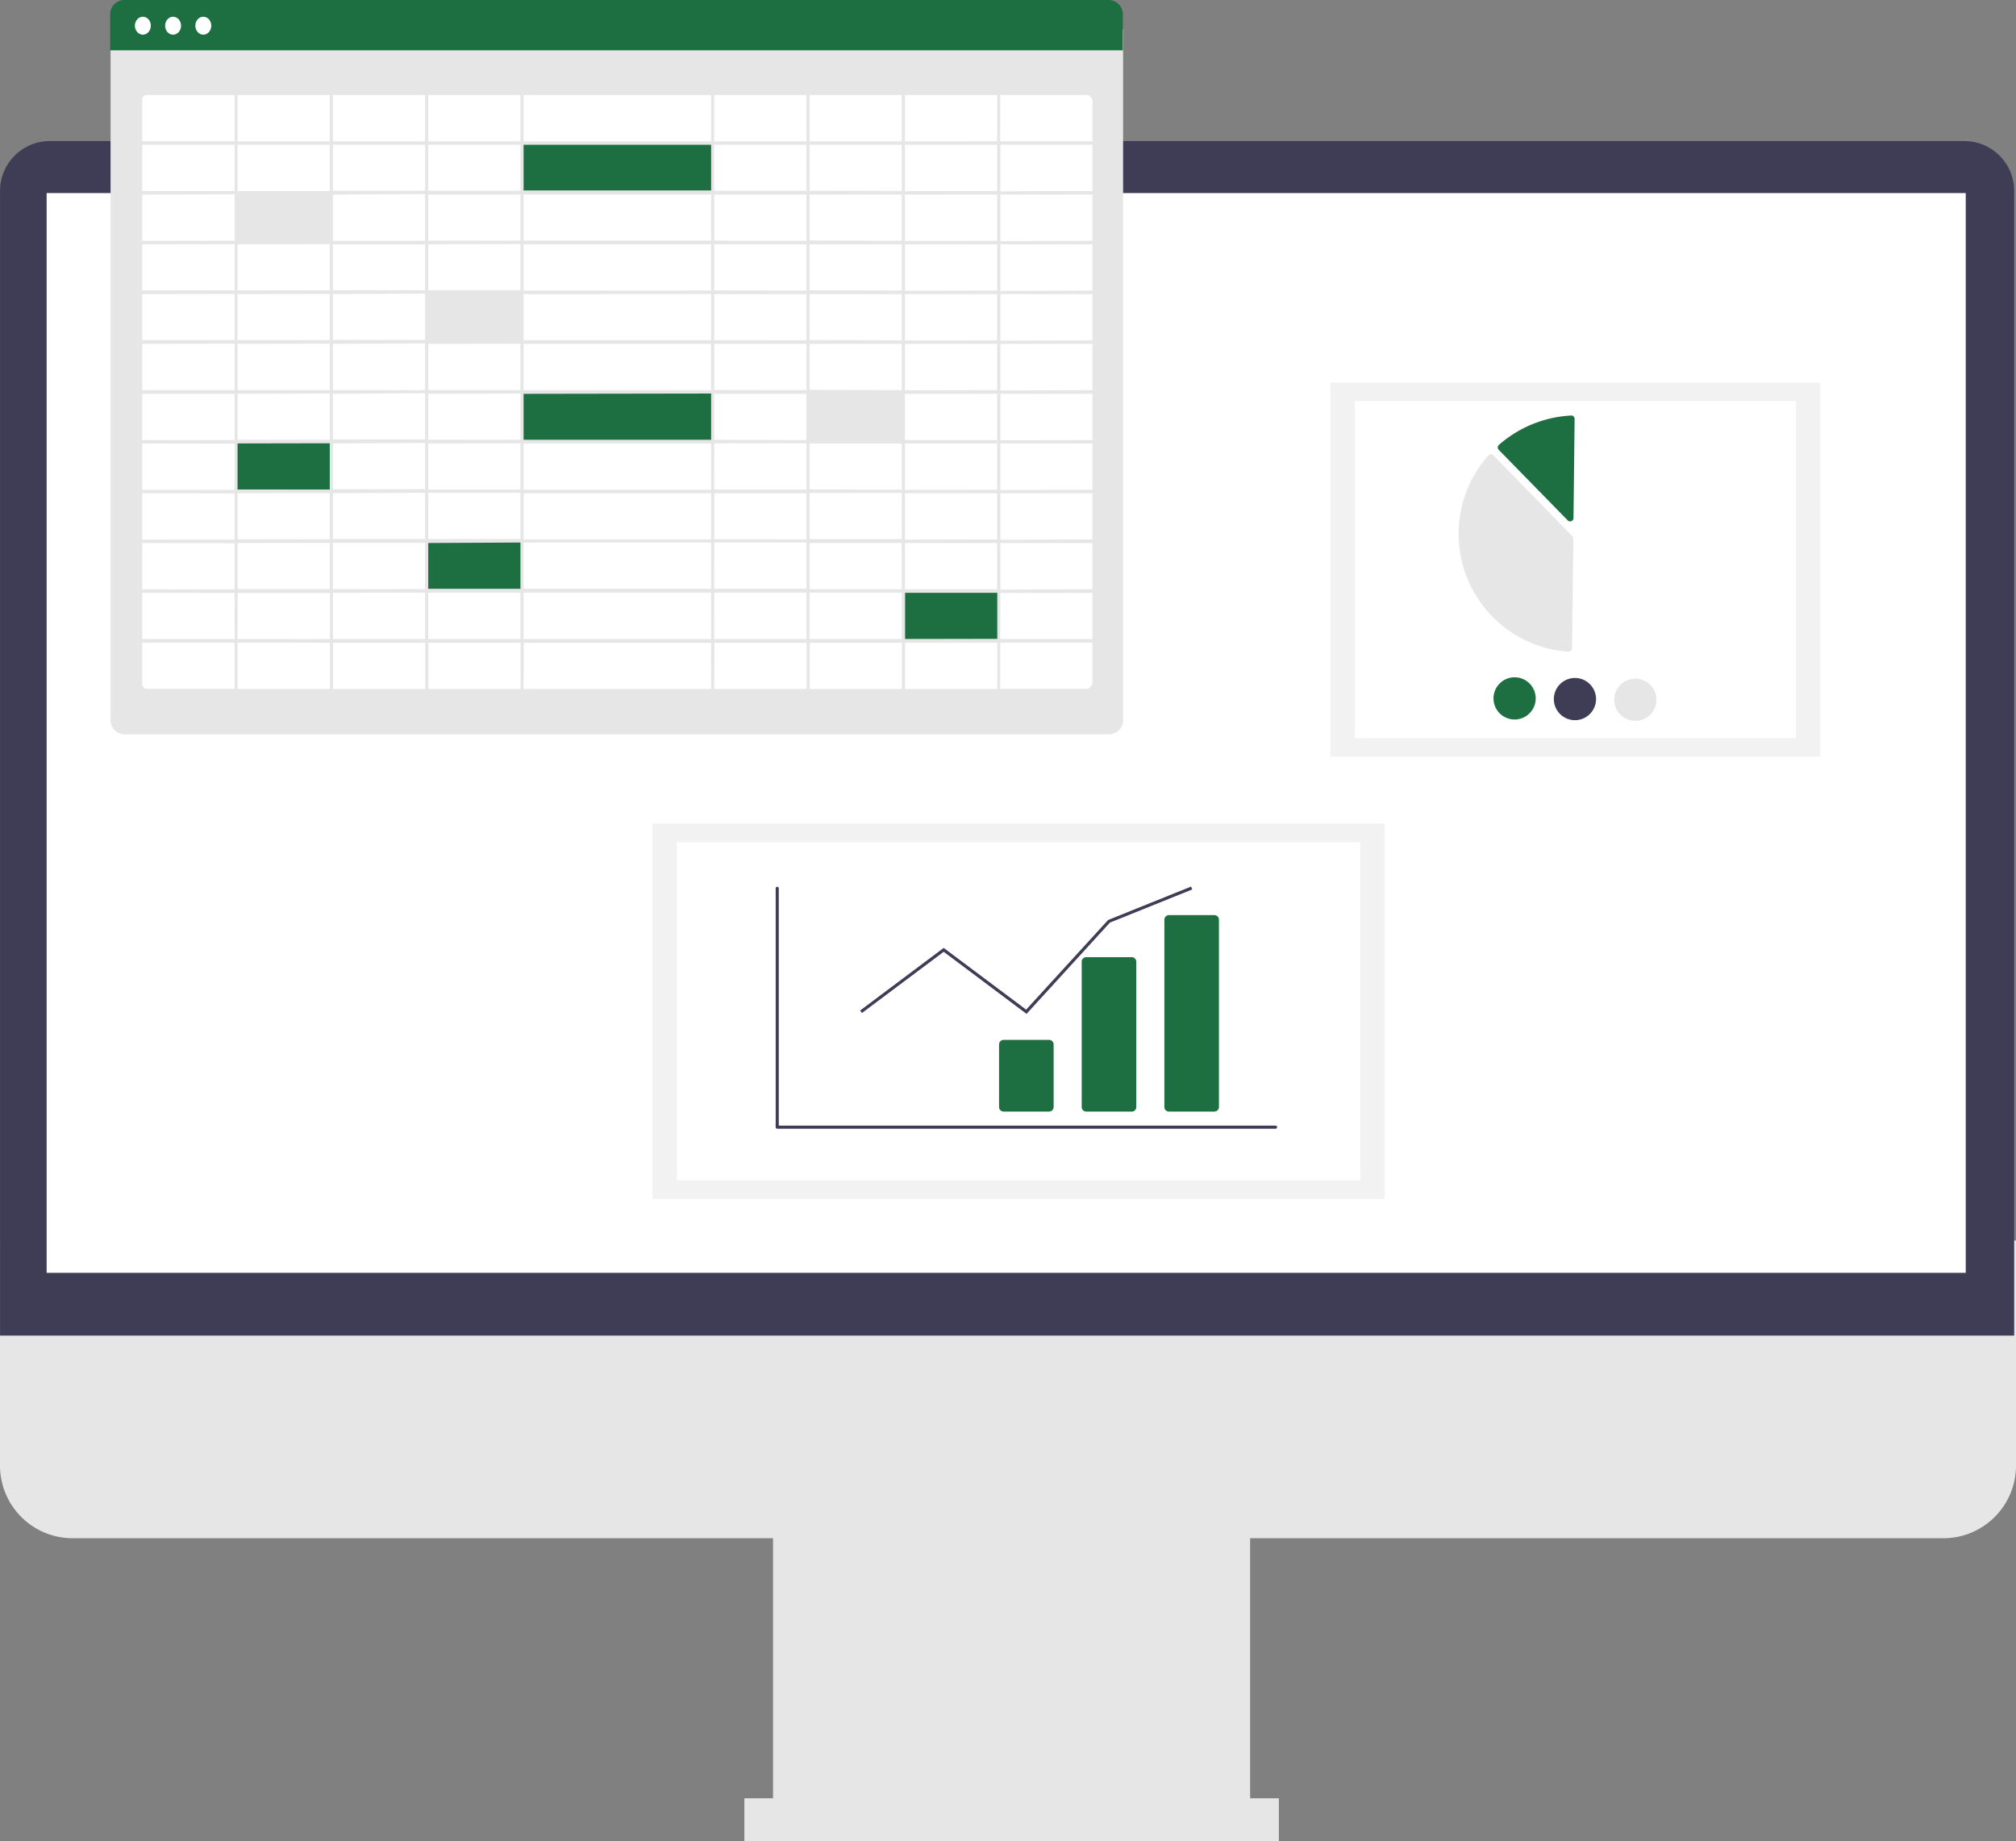 <svg id="Layer_1" data-name="Layer 1" xmlns="http://www.w3.org/2000/svg" viewBox="0 0 596.92 545.21"><rect x="0" y="0" width="596.92" height="545.21" fill="#808080" stroke="none"/><defs><style>.cls-1{fill:#e6e6e6;}.cls-2{fill:#3f3d56;}.cls-3{fill:#fff;}.cls-4{fill:#1d6f42;}.cls-5{fill:#f2f2f2;}</style></defs><path class="cls-1" d="M577,482.85H23A21.51,21.51,0,0,1,1.54,461.36V394.69H598.46v66.67A21.51,21.51,0,0,1,577,482.85Z" transform="translate(-1.54 -27.39)"/><rect class="cls-1" x="228.89" y="444.31" width="141.26" height="100.9"/><rect class="cls-1" x="220.4" y="532.46" width="158.26" height="12.75"/><path class="cls-2" d="M597.93,422.85H1.55V83.9A14.75,14.75,0,0,1,16.29,69.16H583.18A14.75,14.75,0,0,1,597.92,83.9v339Z" transform="translate(-1.54 -27.39)"/><rect class="cls-3" x="13.81" y="57.17" width="568.23" height="319.7"/><path class="cls-1" d="M330.14,244.83H38.23a4.24,4.24,0,0,1-3.95-4.46V36h299.8V240.37A4.22,4.22,0,0,1,330.14,244.83Z" transform="translate(-1.54 -27.39)"/><path class="cls-3" d="M321.58,232.06H46.79a4.28,4.28,0,0,1-4-4.51V59.23a4.28,4.28,0,0,1,4-4.51H321.58a4.28,4.28,0,0,1,4,4.51V227.55A4.28,4.28,0,0,1,321.58,232.06Z" transform="translate(-1.54 -27.39)"/><path class="cls-4" d="M334,42.29H34.16V31.85a4.23,4.23,0,0,1,4-4.46H330a4.24,4.24,0,0,1,4,4.46Z" transform="translate(-1.54 -27.39)"/><ellipse class="cls-3" cx="42.3" cy="7.61" rx="2.36" ry="2.66"/><ellipse class="cls-3" cx="51.25" cy="7.61" rx="2.36" ry="2.66"/><ellipse class="cls-3" cx="60.2" cy="7.61" rx="2.36" ry="2.66"/><rect class="cls-1" x="69.51" y="57.51" width="28.32" height="14.17"/><rect class="cls-1" x="126.15" y="86.9" width="28.32" height="14.17"/><rect class="cls-4" x="69.51" y="130.99" width="28.32" height="14.17"/><rect class="cls-4" x="126.15" y="160.38" width="28.32" height="14.17"/><rect class="cls-4" x="267.29" y="175.08" width="28.32" height="14.17"/><rect class="cls-1" x="238.97" y="116.29" width="28.32" height="14.17"/><rect class="cls-4" x="154.47" y="116.29" width="56.64" height="14.17"/><rect class="cls-4" x="154.47" y="42.29" width="56.64" height="14.17"/><path class="cls-1" d="M42.72,54.46V232.39H325.93V54.46ZM325,69.2h-27.3V55.51H325ZM156.57,172.38V158.69H212.1v13.69Zm55.53,1.05v13.69H156.57V173.43Zm0-59v13.69H156.57V114.47Zm-55.53-1V99.73H212.1v13.69Zm0,29.48V129.21H212.1V142.9Zm55.53,1v13.69H156.57V144Zm-56.46-15.79h-27.3V114.47h27.3Zm0,1.05V142.9h-27.3V129.21Zm0,14.74v13.69h-27.3V144Zm0,14.74v13.69h-27.3V158.69Zm57.38,0h27.3v13.69H213Zm0-1.05V144h27.3v13.69Zm0-14.74V129.21h27.3V142.9Zm0-14.74V114.47h27.3v13.69Zm0-14.74V99.73h27.3v13.69Zm0-14.74V85h27.3V98.68Zm-.92,0H156.57V85H212.1Zm-56.46,0h-27.3V85h27.3Zm0,1v13.69h-27.3V99.73Zm-28.23,13.69h-27.3V99.73h27.3Zm0,1v13.69h-27.3V114.47Zm0,14.74V142.9h-27.3V129.21Zm0,14.74v13.69h-27.3V144Zm0,14.74v13.69h-27.3V158.69Zm0,14.74v13.69h-27.3V173.43Zm.93,0h27.3v13.69h-27.3Zm27.3,14.74v13.69h-27.3V188.17Zm.93,0H212.1v13.69H156.57Zm56.45,0h27.3v13.69H213Zm0-1V173.43h27.3v13.69Zm28.23-13.69h27.3v13.69h-27.3Zm0-1.05V158.69h27.3v13.69Zm0-14.74V144h27.3v13.69Zm0-14.74V129.21h27.3V142.9Zm0-14.74V114.47h27.3v13.69Zm0-14.74V99.73h27.3v13.69Zm0-14.74V85h27.3V98.68Zm0-14.74V70.25h27.3V83.94Zm-.93,0H213V70.25h27.3Zm-28.22,0H156.57V70.25H212.1Zm-56.46,0h-27.3V70.25h27.3Zm-28.23,0h-27.3V70.25h27.3Zm0,1V98.68h-27.3V85ZM99.18,98.68H71.88V85h27.3Zm0,1v13.69H71.88V99.73Zm0,14.74v13.69H71.88V114.47Zm0,14.74V142.9H71.88V129.21Zm0,14.74v13.69H71.88V144Zm0,14.74v13.69H71.88V158.69Zm0,14.74v13.69H71.88V173.43Zm0,14.74v13.69H71.88V188.17Zm.93,0h27.3v13.69h-27.3Zm27.3,14.74V216.6h-27.3V202.91Zm.93,0h27.3V216.6h-27.3Zm28.23,0H212.1V216.6H156.57Zm56.45,0h27.3V216.6H213Zm28.23,0h27.3V216.6h-27.3Zm0-1V188.17h27.3v13.69Zm28.23-13.69h27.3v13.69h-27.3Zm0-1V173.43h27.3v13.69Zm0-14.74V158.69h27.3v13.69Zm0-14.74V144h27.3v13.69Zm0-14.74V129.21h27.3V142.9Zm0-14.74V114.47h27.3v13.69Zm0-14.74V99.73h27.3v13.69Zm0-14.74V85h27.3V98.68Zm0-14.74V70.25h27.3V83.94Zm0-14.74V55.51h27.3V69.2Zm-.93,0h-27.3V55.51h27.3Zm-28.23,0H213V55.51h27.3Zm-28.22,0H156.57V55.51H212.1Zm-56.46,0h-27.3V55.51h27.3Zm-28.23,0h-27.3V55.51h27.3Zm-28.23,0H71.88V55.51h27.3Zm0,1V83.94H71.88V70.25ZM71,83.94H43.65V70.25H71Zm0,1V98.68H43.65V85Zm0,14.74v13.69H43.65V99.73Zm0,14.74v13.69H43.65V114.47Zm0,14.74V142.9H43.65V129.21ZM71,144v13.69H43.65V144Zm0,14.74v13.69H43.65V158.69Zm0,14.74v13.69H43.65V173.43Zm0,14.74v13.69H43.65V188.17Zm0,14.74V216.6H43.65V202.91Zm.93,0h27.3V216.6H71.88Zm27.3,14.74v13.69H71.88V217.65Zm.93,0h27.3v13.69h-27.3Zm28.23,0h27.3v13.69h-27.3Zm28.23,0H212.1v13.69H156.57Zm56.45,0h27.3v13.69H213Zm28.23,0h27.3v13.69h-27.3Zm28.23,0h27.3v13.69h-27.3Zm0-1.05V202.91h27.3V216.6Zm28.23-13.69H325V216.6h-27.3Zm0-1V188.17H325v13.69Zm0-14.74V173.43H325v13.69Zm0-14.74V158.69H325v13.69Zm0-14.74V144H325v13.69Zm0-14.74V129.21H325V142.9Zm0-14.74V114.47H325v13.69Zm0-14.74V99.73H325v13.69Zm0-14.74V85H325V98.68Zm0-14.74V70.25H325V83.94ZM71,55.51V69.2H43.65V55.51ZM43.65,217.65H71v13.69H43.65Zm254.06,13.69V217.65H325v13.69Z" transform="translate(-1.54 -27.39)"/><rect class="cls-5" x="193.15" y="243.86" width="216.86" height="111.14"/><rect class="cls-3" x="200.38" y="249.38" width="202.4" height="100.1"/><path class="cls-2" d="M379.22,361.6H231.67a.46.46,0,0,1-.46-.46V290.42a.46.46,0,0,1,.46-.46.47.47,0,0,1,.46.46h0v70.26H379.22a.46.46,0,0,1,.46.46A.47.47,0,0,1,379.22,361.6Z" transform="translate(-1.54 -27.39)"/><path class="cls-4" d="M312.14,356.52H298.72a1.36,1.36,0,0,1-1.37-1.37v-18.5a1.36,1.36,0,0,1,1.37-1.36h13.42a1.36,1.36,0,0,1,1.37,1.36v18.5A1.37,1.37,0,0,1,312.14,356.52Z" transform="translate(-1.54 -27.39)"/><path class="cls-4" d="M336.61,356.52H323.19a1.34,1.34,0,0,1-1.37-1.31v-43.1a1.35,1.35,0,0,1,1.37-1.31h13.42a1.35,1.35,0,0,1,1.37,1.31v43.1A1.33,1.33,0,0,1,336.61,356.52Z" transform="translate(-1.54 -27.39)"/><path class="cls-4" d="M361.09,356.52H347.67a1.36,1.36,0,0,1-1.37-1.37V299.71a1.36,1.36,0,0,1,1.37-1.36h13.42a1.36,1.36,0,0,1,1.37,1.36v55.44A1.38,1.38,0,0,1,361.09,356.52Z" transform="translate(-1.54 -27.39)"/><polygon class="cls-2" points="303.95 300.2 279.42 281.82 255.22 299.94 254.67 299.21 279.42 280.67 303.83 298.95 328.1 272.4 328.19 272.37 352.67 262.51 353.01 263.36 328.63 273.18 303.95 300.2"/><rect class="cls-5" x="393.96" y="113.28" width="145" height="110.77"/><rect class="cls-3" x="401.17" y="118.78" width="130.59" height="99.76"/><path class="cls-1" d="M443,161.91a1,1,0,0,1,.72.31l23.38,23.91a1,1,0,0,1,.29.73L467,219.35a1,1,0,0,1-.33.75,1.09,1.09,0,0,1-.77.27,35,35,0,0,1-23.7-58.09,1.06,1.06,0,0,1,.74-.35S443,161.91,443,161.91Z" transform="translate(-1.54 -27.39)"/><path class="cls-4" d="M466.76,150.41a1,1,0,0,1,.7.29,1,1,0,0,1,.31.75l-.33,29.32a1,1,0,0,1-1,1,1,1,0,0,1-.72-.31l-20.4-20.86a1,1,0,0,1,0-1.45l0,0a35.14,35.14,0,0,1,21.35-8.72Z" transform="translate(-1.54 -27.39)"/><path class="cls-4" d="M456.25,234.25a6.25,6.25,0,1,1-6.18-6.32h0A6.25,6.25,0,0,1,456.25,234.25Z" transform="translate(-1.54 -27.39)"/><path class="cls-2" d="M474.12,234.45a6.25,6.25,0,1,1-6.18-6.32h0A6.26,6.26,0,0,1,474.12,234.45Z" transform="translate(-1.54 -27.39)"/><path class="cls-1" d="M492,234.65a6.25,6.25,0,1,1-6.18-6.32h0A6.25,6.25,0,0,1,492,234.65Z" transform="translate(-1.54 -27.39)"/></svg>